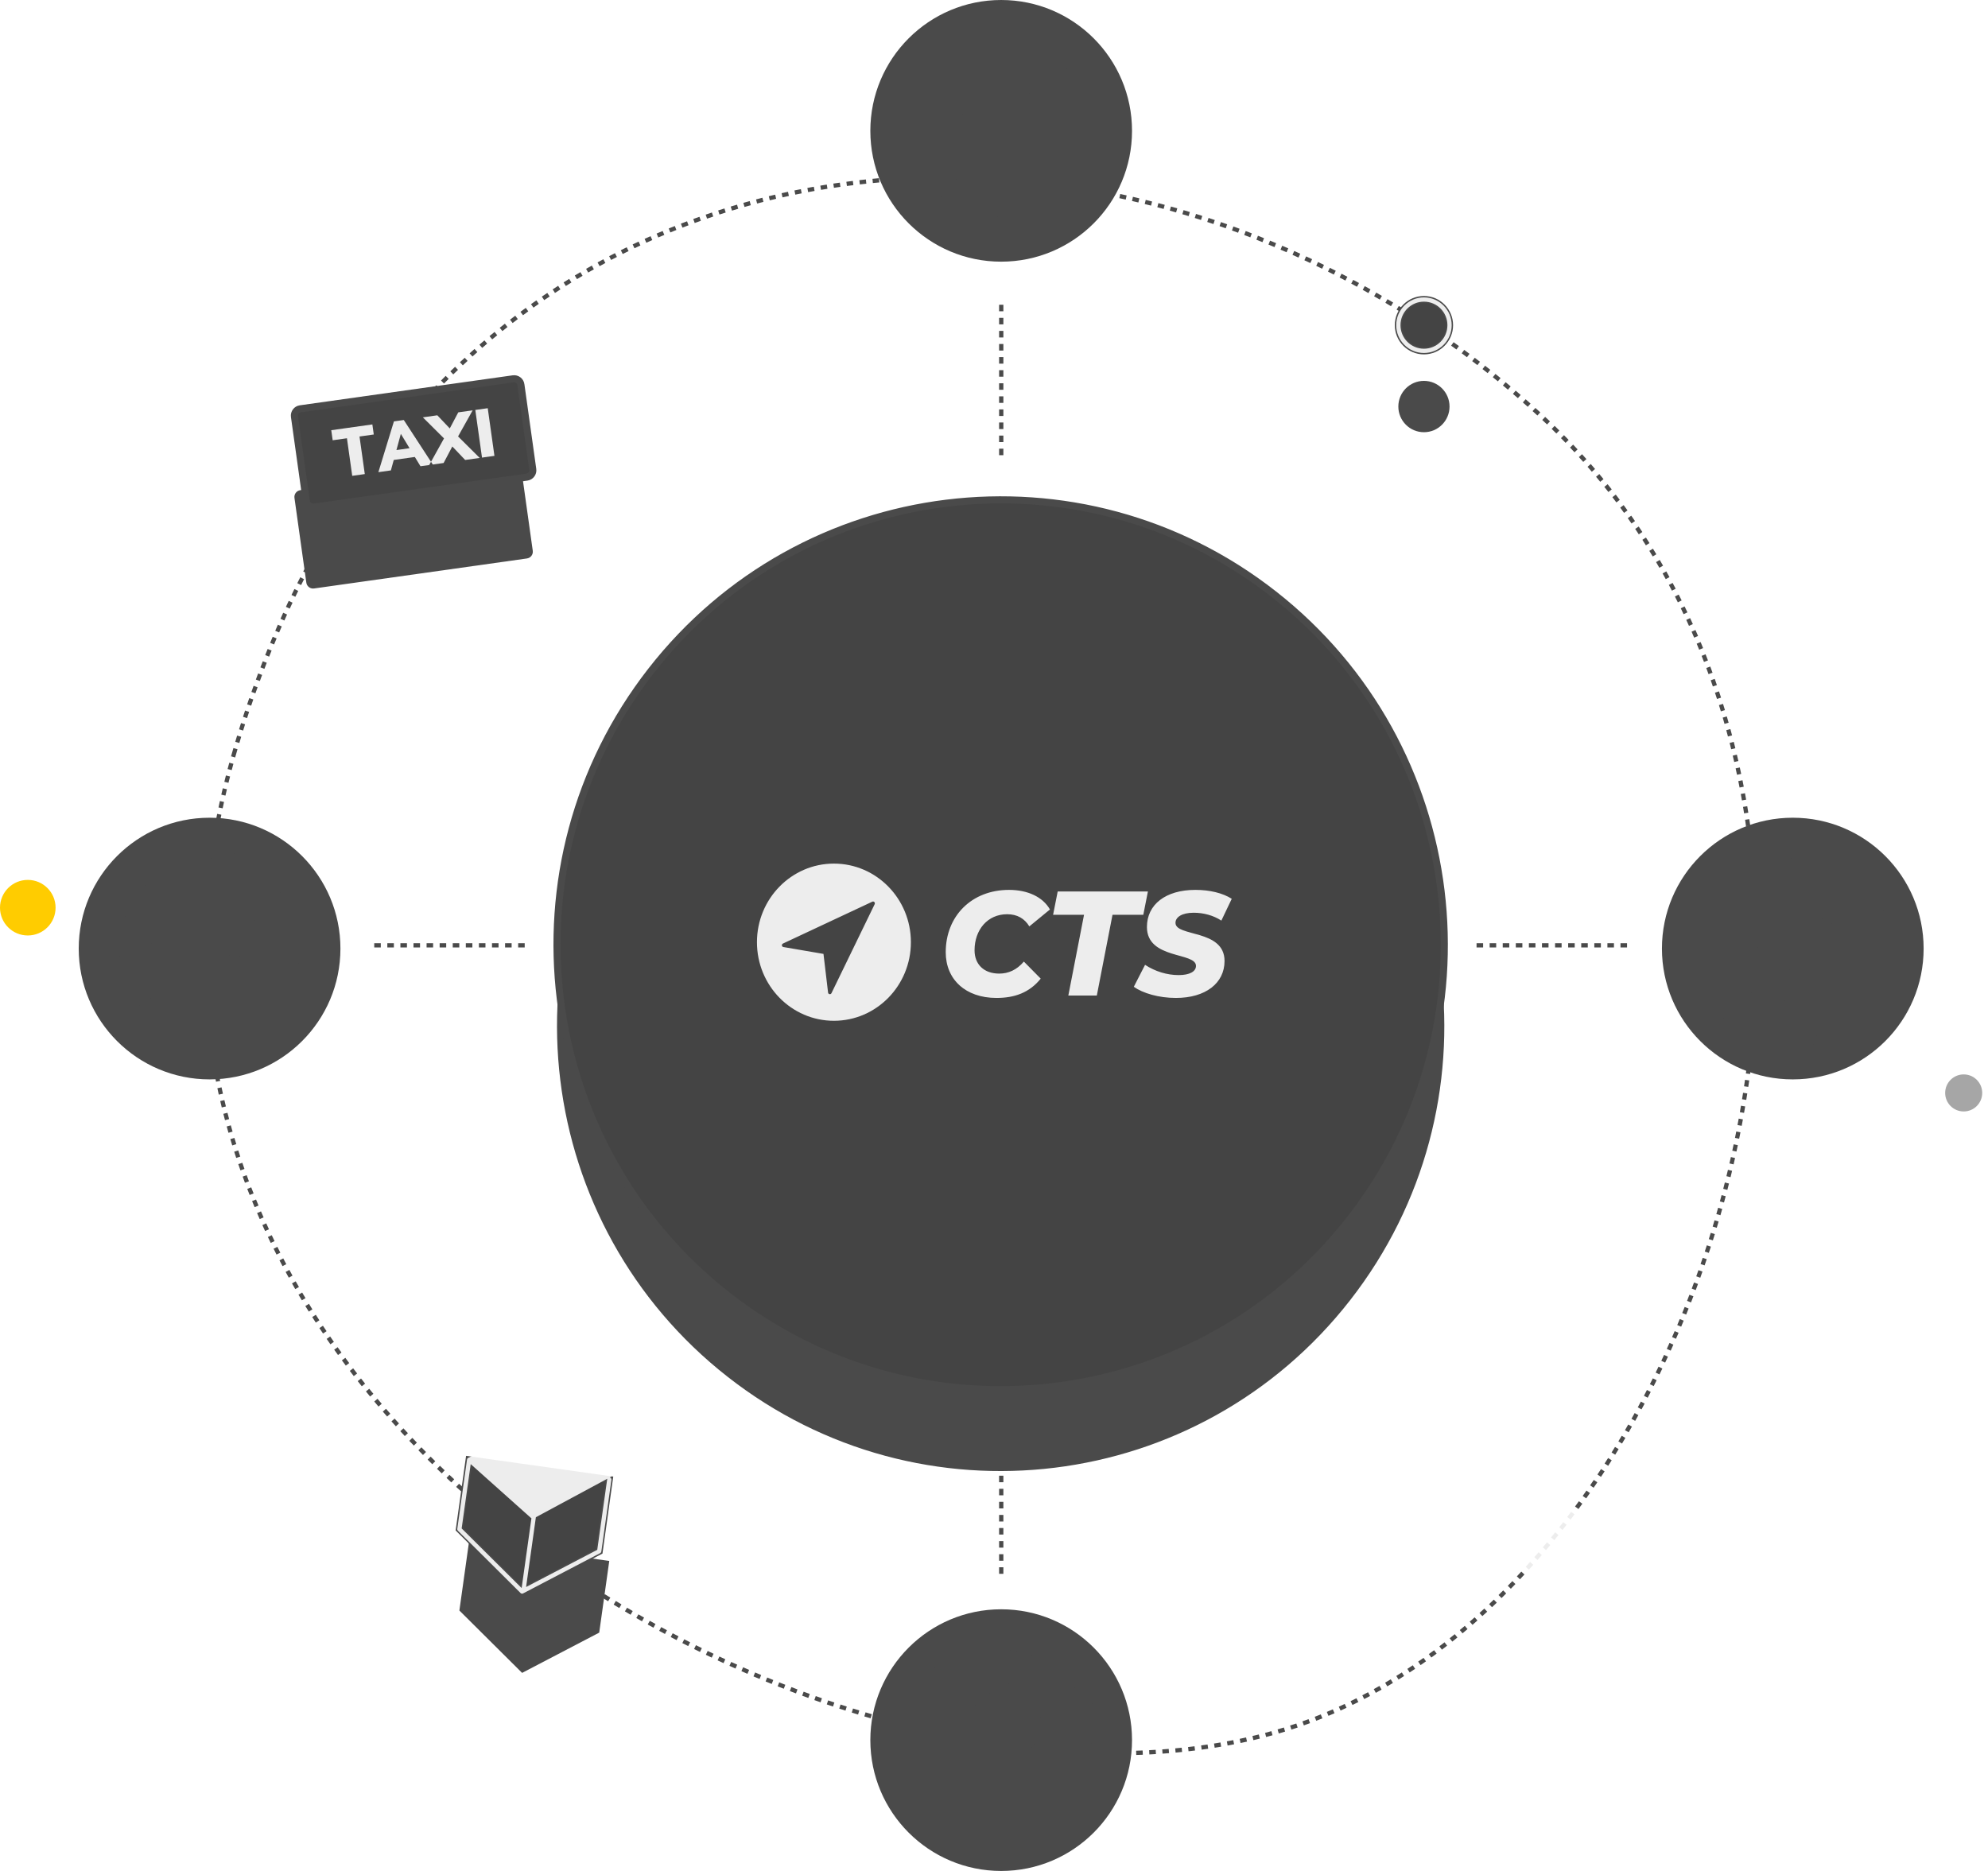 <svg width="187" height="176" viewBox="0 0 187 176" fill="none" xmlns="http://www.w3.org/2000/svg">
<g clip-path="url(#clip0_127_651)">
<path d="M104.411 164.717C104.616 164.719 104.82 164.719 105.023 164.719L105.024 165.12C104.819 165.121 104.614 165.12 104.409 165.119L104.411 164.717ZM106.253 164.704L106.262 165.106L105.645 165.116L105.64 164.714L106.253 164.704ZM103.182 164.698L103.793 164.71L103.786 165.112L103.172 165.099L103.182 164.698ZM107.482 164.667L107.498 165.068C107.293 165.076 107.087 165.083 106.88 165.09L106.868 164.689L107.482 164.667ZM101.946 164.656L102.562 164.68L102.549 165.081L101.929 165.057L101.946 164.656ZM108.709 164.605L108.733 165.006C108.527 165.018 108.321 165.03 108.114 165.04L108.094 164.639L108.709 164.605ZM100.71 164.593L101.324 164.627L101.303 165.028L100.686 164.994L100.71 164.593ZM109.933 164.519L109.965 164.919L109.354 164.965L109.325 164.565C109.529 164.551 109.731 164.535 109.933 164.519ZM99.502 164.512L100.113 164.555L100.086 164.956L99.472 164.912L99.502 164.512ZM111.154 164.408L111.194 164.807C110.991 164.828 110.787 164.847 110.582 164.866L110.546 164.466L111.154 164.408ZM98.279 164.409L98.887 164.462L98.853 164.862L98.242 164.808L98.279 164.409ZM97.06 164.286C97.265 164.309 97.469 164.33 97.673 164.35L97.633 164.75L97.017 164.685L97.06 164.286ZM112.361 164.272L112.411 164.67C112.207 164.695 112.004 164.719 111.799 164.742L111.754 164.343L112.361 164.272ZM95.844 164.145L96.453 164.218L96.406 164.617L95.795 164.543L95.844 164.145ZM113.588 164.106L113.647 164.503C113.444 164.533 113.24 164.561 113.036 164.589L112.982 164.191C113.185 164.164 113.387 164.135 113.588 164.106ZM94.632 163.986L95.237 164.068L95.184 164.465L94.576 164.383L94.632 163.986ZM114.801 163.913L114.868 164.309L114.259 164.409L114.196 164.013C114.398 163.981 114.6 163.948 114.801 163.913ZM93.407 163.806L94.016 163.897L93.957 164.294C93.754 164.264 93.55 164.234 93.346 164.202L93.407 163.806ZM116.006 163.693L116.083 164.087C115.881 164.126 115.679 164.165 115.476 164.202L115.403 163.807C115.605 163.77 115.806 163.732 116.006 163.693ZM92.196 163.609L92.8 163.709L92.736 164.105L92.129 164.005L92.196 163.609ZM117.211 163.442L117.298 163.834L116.692 163.964L116.611 163.571C116.812 163.529 117.012 163.486 117.211 163.442ZM90.983 163.394L91.589 163.504L91.519 163.899L90.91 163.789L90.983 163.394ZM118.407 163.161L118.504 163.55C118.304 163.6 118.103 163.649 117.901 163.696L117.809 163.305C118.009 163.258 118.208 163.21 118.407 163.161ZM89.774 163.162C89.975 163.202 90.175 163.241 90.376 163.28L90.3 163.674L89.695 163.556L89.774 163.162ZM88.564 162.912L89.168 163.039L89.087 163.432L88.48 163.305L88.564 162.912ZM119.592 162.849L119.699 163.236C119.5 163.291 119.3 163.345 119.1 163.398L118.998 163.01C119.197 162.957 119.395 162.904 119.592 162.849ZM87.369 162.648L87.968 162.783L87.881 163.174L87.28 163.039L87.369 162.648ZM120.766 162.506L120.883 162.89C120.686 162.95 120.487 163.01 120.288 163.068L120.175 162.683L120.766 162.506ZM86.165 162.365L86.765 162.508L86.673 162.899L86.07 162.755L86.165 162.365ZM121.934 162.128L122.063 162.508L122.002 162.529C121.826 162.588 121.652 162.646 121.476 162.703L121.352 162.321L121.934 162.128ZM84.976 162.068L85.57 162.218L85.473 162.608L84.876 162.457L84.976 162.068ZM123.088 161.719L123.227 162.095C123.034 162.167 122.84 162.237 122.646 162.306L122.512 161.928C122.704 161.86 122.896 161.79 123.088 161.719ZM83.788 161.755L84.383 161.914L84.281 162.302L83.683 162.142L83.788 161.755ZM82.606 161.427L83.196 161.592L83.089 161.979L82.497 161.813L82.606 161.427ZM124.238 161.273L124.388 161.645C124.197 161.722 124.005 161.798 123.813 161.872L123.668 161.498C123.858 161.425 124.048 161.349 124.238 161.273ZM81.418 161.08L82.008 161.254L81.896 161.639L81.303 161.464L81.418 161.08ZM125.37 160.797L125.53 161.165C125.341 161.247 125.152 161.329 124.962 161.408L124.807 161.038L125.37 160.797ZM80.24 160.719L80.829 160.902L80.712 161.286L80.12 161.102L80.24 160.719ZM79.068 160.345L79.651 160.533L79.529 160.916L78.943 160.726L79.068 160.345ZM126.491 160.289L126.661 160.653L126.1 160.911L125.934 160.546C126.12 160.462 126.306 160.376 126.491 160.289ZM77.9 159.955L78.483 160.152L78.356 160.532L77.771 160.335L77.9 159.955ZM127.593 159.754L127.773 160.112C127.589 160.205 127.405 160.296 127.22 160.386L127.044 160.025L127.593 159.754ZM76.734 159.55L77.316 159.754L77.184 160.133L76.6 159.928L76.734 159.55ZM128.684 159.187L128.874 159.541C128.692 159.638 128.51 159.734 128.327 159.829L128.143 159.473C128.324 159.379 128.504 159.284 128.684 159.187ZM75.594 159.138L76.169 159.347L76.032 159.725L75.455 159.514L75.594 159.138ZM74.441 158.704L75.014 158.922L74.873 159.298L74.297 159.079L74.441 158.704ZM129.757 158.594L129.956 158.943L129.417 159.245L129.223 158.894C129.401 158.795 129.579 158.696 129.757 158.594ZM73.299 158.26L73.871 158.485L73.725 158.858L73.151 158.633L73.299 158.26ZM130.818 157.972L131.026 158.316L130.495 158.632L130.292 158.286L130.818 157.972ZM72.169 157.804L72.739 158.036L72.589 158.408L72.017 158.175L72.169 157.804ZM131.861 157.326L132.076 157.664C131.902 157.775 131.728 157.885 131.553 157.993L131.342 157.652L131.861 157.326ZM71.033 157.329L71.601 157.569L71.447 157.939L70.876 157.699L71.033 157.329ZM69.901 156.84L70.467 157.086L70.308 157.455L69.74 157.207L69.901 156.84ZM132.891 156.652L133.115 156.985C132.944 157.1 132.772 157.214 132.6 157.326L132.381 156.99C132.551 156.879 132.722 156.766 132.891 156.652ZM68.782 156.34L69.344 156.593L69.181 156.96L68.616 156.705L68.782 156.34ZM133.903 155.955L134.135 156.282C133.966 156.401 133.797 156.519 133.628 156.636L133.4 156.305C133.568 156.19 133.736 156.073 133.903 155.955ZM67.672 155.828L68.226 156.086L68.058 156.45L67.502 156.192L67.672 155.828ZM66.57 155.304L67.121 155.568L66.948 155.931L66.395 155.666L66.57 155.304ZM134.897 155.236L135.136 155.558C134.97 155.681 134.804 155.803 134.637 155.923L134.402 155.598C134.567 155.478 134.732 155.358 134.897 155.236ZM65.467 154.763L66.02 155.037L65.843 155.397L65.288 155.123L65.467 154.763ZM135.878 154.491L136.124 154.808C135.961 154.935 135.798 155.06 135.634 155.184L135.392 154.864C135.554 154.741 135.716 154.617 135.878 154.491ZM64.366 154.207L64.915 154.487L64.734 154.845L64.182 154.564L64.366 154.207ZM136.84 153.727L137.093 154.038C136.933 154.168 136.773 154.297 136.612 154.425L136.362 154.111C136.522 153.984 136.681 153.856 136.84 153.727ZM63.279 153.641L63.824 153.927L63.639 154.283L63.091 153.996L63.279 153.641ZM62.197 153.061L62.738 153.353L62.549 153.707L62.006 153.414L62.197 153.061ZM137.784 152.943L138.043 153.249L137.571 153.646L137.314 153.337C137.471 153.207 137.628 153.075 137.784 152.943ZM61.122 152.468L61.658 152.766L61.465 153.117L60.926 152.818L61.122 152.468ZM138.709 152.141L138.975 152.441L138.51 152.848L138.248 152.545C138.402 152.411 138.555 152.276 138.709 152.141ZM60.053 151.861L60.584 152.165L60.386 152.514L59.853 152.209L60.053 151.861ZM139.621 151.316L139.893 151.611C139.742 151.751 139.59 151.889 139.437 152.027L139.168 151.73L139.621 151.316ZM58.986 151.238L59.517 151.55L59.315 151.897L58.782 151.583L58.986 151.238ZM57.931 150.604L58.456 150.922L58.25 151.266L57.722 150.947L57.931 150.604ZM140.515 150.474L140.793 150.764C140.644 150.906 140.495 151.048 140.346 151.189L140.07 150.897L140.515 150.474ZM56.891 149.963L57.411 150.286L57.2 150.627L56.679 150.303L56.891 149.963ZM141.396 149.611L141.679 149.895C141.534 150.041 141.387 150.185 141.241 150.329L140.96 150.042C141.106 149.9 141.251 149.756 141.396 149.611ZM55.846 149.3L56.365 149.631L56.15 149.97L55.629 149.637L55.846 149.3ZM142.258 148.733L142.547 149.011L142.116 149.454L141.83 149.173L142.258 148.733ZM54.822 148.632L55.334 148.969L55.115 149.305L54.601 148.967L54.822 148.632ZM53.794 147.944L54.304 148.287L54.08 148.621L53.569 148.276L53.794 147.944ZM143.101 147.84L143.396 148.113C143.256 148.264 143.115 148.414 142.974 148.563L142.682 148.288L143.101 147.84ZM94.382 147.433V148.049H93.98V147.433H94.382ZM52.787 147.25L53.29 147.599L53.062 147.929L52.557 147.58L52.787 147.25ZM143.926 146.933L144.226 147.201L143.813 147.659L143.516 147.388C143.653 147.238 143.79 147.086 143.926 146.933ZM51.776 146.536L52.276 146.892L52.044 147.219L51.542 146.862L51.776 146.536ZM94.382 146.202V146.818H93.98V146.202H94.382ZM144.727 146.021L145.031 146.283L144.627 146.748L144.325 146.483L144.727 146.021ZM50.783 145.814L51.279 146.177L51.044 146.502L50.545 146.138L50.783 145.814ZM145.516 145.09L145.824 145.346C145.692 145.505 145.56 145.663 145.427 145.819L145.121 145.56L145.516 145.09ZM49.791 145.074L50.284 145.445L50.044 145.766C49.879 145.643 49.714 145.519 49.549 145.395L49.791 145.074ZM94.382 144.972V145.587H93.98V144.972H94.382ZM48.822 144.331L49.306 144.705L49.062 145.024L48.575 144.648L48.822 144.331ZM146.286 144.148L146.599 144.399C146.47 144.559 146.34 144.719 146.21 144.878L145.9 144.624L146.286 144.148ZM94.382 143.741V144.356H93.98V143.741H94.382ZM47.858 143.573L48.338 143.953L48.09 144.268L47.608 143.886L47.858 143.573ZM147.043 143.188L147.36 143.434C147.233 143.597 147.107 143.759 146.979 143.921L146.664 143.672L147.043 143.188ZM46.898 142.795L47.372 143.182L47.12 143.494L46.643 143.106L46.898 142.795ZM94.382 142.51V143.126H93.98V142.51H94.382ZM147.787 142.212L148.108 142.453C147.984 142.618 147.86 142.782 147.736 142.945L147.417 142.702C147.541 142.539 147.664 142.376 147.787 142.212ZM45.956 142.012L46.425 142.405L46.169 142.714L45.697 142.319L45.956 142.012ZM148.517 141.22L148.842 141.455L148.479 141.953L148.156 141.715L148.517 141.22ZM45.017 141.211L45.481 141.61L45.22 141.915L44.755 141.514L45.017 141.211ZM94.382 141.279V141.895H93.98V141.279H94.382ZM44.087 140.394L44.548 140.802L44.283 141.103L43.82 140.694L44.087 140.394ZM149.229 140.219L149.558 140.449L149.203 140.952L148.876 140.72L149.229 140.219ZM94.382 140.049V140.664H93.98V140.049H94.382ZM43.18 139.575L43.635 139.988L43.366 140.286L42.909 139.871L43.18 139.575ZM149.918 139.217L150.251 139.442L149.904 139.951L149.573 139.723L149.918 139.217ZM42.278 138.738L42.725 139.156L42.452 139.45L42.003 139.03L42.278 138.738ZM94.382 138.818V139.433H93.98V138.818H94.382ZM150.599 138.193L150.935 138.412L150.595 138.928L150.261 138.706L150.599 138.193ZM41.385 137.885L41.828 138.312L41.551 138.602L41.106 138.173L41.385 137.885ZM94.382 137.587V138.202H93.98V137.587H94.382ZM151.266 137.155L151.605 137.369L151.275 137.888L150.937 137.671L151.266 137.155ZM40.508 137.024L40.944 137.455L40.663 137.741L40.225 137.308L40.508 137.024ZM94.382 136.356V136.972H93.98V136.356H94.382ZM39.642 136.148L40.072 136.587L39.787 136.869L39.355 136.428L39.642 136.148ZM151.915 136.11L152.257 136.319L151.934 136.844L151.593 136.633L151.915 136.11ZM38.79 135.261L39.214 135.706L38.925 135.984L38.498 135.537L38.79 135.261ZM152.546 135.059L152.891 135.263C152.786 135.44 152.681 135.617 152.575 135.794L152.231 135.587C152.337 135.412 152.441 135.236 152.546 135.059ZM94.382 135.126V135.741H93.98V135.126H94.382ZM37.951 134.362L38.37 134.814L38.076 135.088L37.656 134.634L37.951 134.362ZM153.158 134.003L153.507 134.202C153.405 134.381 153.302 134.559 153.199 134.736L152.852 134.535L153.158 134.003ZM94.382 133.895V134.51H93.98V133.895H94.382ZM37.121 133.445L37.532 133.903L37.235 134.172L36.821 133.712L37.121 133.445ZM153.762 132.927L154.113 133.121L153.813 133.661L153.463 133.464L153.762 132.927ZM36.312 132.523L36.716 132.987L36.415 133.252C36.279 133.097 36.143 132.942 36.008 132.786L36.312 132.523ZM154.347 131.847L154.701 132.036L154.409 132.579L154.056 132.388L154.347 131.847ZM35.512 131.583L35.908 132.053L35.603 132.313L35.204 131.841L35.512 131.583ZM154.918 130.755L155.275 130.939C155.181 131.121 155.086 131.304 154.991 131.485L154.636 131.299L154.918 130.755ZM34.733 130.639L35.122 131.114L34.812 131.37L34.422 130.892L34.733 130.639ZM33.962 129.674C34.089 129.835 34.216 129.996 34.344 130.156L34.031 130.407C33.902 130.246 33.774 130.084 33.647 129.922L33.962 129.674ZM155.471 129.66L155.831 129.838L155.555 130.39L155.196 130.209L155.471 129.66ZM33.221 128.716L33.595 129.203L33.277 129.449L32.902 128.959L33.221 128.716ZM156.007 128.562L156.369 128.736L156.1 129.291L155.74 129.115L156.007 128.562ZM32.483 127.729L32.849 128.223L32.528 128.463L32.16 127.967L32.483 127.729ZM156.529 127.454L156.893 127.623L156.632 128.181L156.269 128.01L156.529 127.454ZM31.762 126.731L32.12 127.231L31.794 127.466L31.435 126.964L31.762 126.731ZM157.04 126.328L157.406 126.491L157.153 127.055L156.787 126.889L157.04 126.328ZM31.058 125.723C31.174 125.892 31.29 126.06 31.407 126.228L31.078 126.458L30.727 125.95L31.058 125.723ZM157.526 125.217L157.895 125.376L157.65 125.94L157.282 125.779L157.526 125.217ZM30.377 124.712L30.718 125.222L30.385 125.446L30.043 124.933L30.377 124.712ZM158.005 124.081L158.376 124.234L158.139 124.802L157.769 124.646L158.005 124.081ZM29.707 123.68L30.04 124.197L29.703 124.416L29.369 123.895L29.707 123.68ZM158.466 122.944L158.839 123.092L158.61 123.663L158.238 123.512L158.466 122.944ZM29.062 122.648L29.385 123.17L29.045 123.382L28.72 122.858L29.062 122.648ZM158.913 121.798L159.288 121.941L159.065 122.518L158.692 122.372L158.913 121.798ZM28.424 121.587C28.528 121.763 28.633 121.939 28.738 122.114L28.394 122.321C28.288 122.145 28.183 121.968 28.079 121.791L28.424 121.587ZM159.345 120.644L159.722 120.783L159.508 121.36L159.132 121.219L159.345 120.644ZM27.815 120.533L28.12 121.065L27.773 121.266L27.466 120.73L27.815 120.533ZM159.763 119.483L160.142 119.616L159.935 120.198L159.557 120.062L159.763 119.483ZM27.221 119.46L27.515 119.997L27.165 120.192L26.868 119.651L27.221 119.46ZM26.645 118.375L26.93 118.918L26.576 119.107C26.479 118.925 26.383 118.742 26.289 118.56L26.645 118.375ZM160.163 118.323L160.543 118.451C160.477 118.647 160.411 118.842 160.344 119.036L159.964 118.906L160.163 118.323ZM26.093 117.289L26.369 117.838L26.011 118.02L25.734 117.467L26.093 117.289ZM160.551 117.147L160.933 117.27L160.741 117.859L160.36 117.733L160.551 117.147ZM25.561 116.193L25.827 116.747L25.466 116.922L25.199 116.365L25.561 116.193ZM160.921 115.973L161.305 116.092L161.121 116.682L160.738 116.561L160.921 115.973ZM25.046 115.079L25.301 115.637L24.937 115.805L24.68 115.244L25.046 115.079ZM161.276 114.793L161.661 114.906L161.485 115.499L161.101 115.383L161.276 114.793ZM24.551 113.954L24.796 114.517L24.428 114.678L24.182 114.112L24.551 113.954ZM161.614 113.616L162 113.724L161.832 114.317L161.447 114.207L161.614 113.616ZM24.085 112.837C24.162 113.027 24.24 113.216 24.319 113.405L23.948 113.559L23.713 112.988L24.085 112.837ZM161.939 112.424L162.327 112.527L162.167 113.121L161.78 113.015L161.939 112.424ZM23.632 111.693L23.855 112.264L23.482 112.412L23.258 111.837L23.632 111.693ZM162.246 111.236L162.635 111.334L162.483 111.932L162.094 111.831L162.246 111.236ZM23.204 110.548L23.416 111.123L23.04 111.263L22.827 110.684L23.204 110.548ZM162.538 110.043L162.928 110.136L162.783 110.737L162.394 110.642L162.538 110.043ZM22.795 109.382L22.996 109.963L22.617 110.096C22.549 109.901 22.481 109.706 22.415 109.511L22.795 109.382ZM162.814 108.845L163.206 108.933L163.07 109.533L162.679 109.443L162.814 108.845ZM22.412 108.219L22.601 108.802L22.219 108.927C22.155 108.732 22.092 108.537 22.029 108.341L22.412 108.219ZM163.075 107.643L163.468 107.726L163.339 108.328L162.947 108.243L163.075 107.643ZM22.05 107.044L22.227 107.631L21.844 107.75L21.665 107.158L22.05 107.044ZM163.321 106.437L163.714 106.515L163.593 107.119L163.2 107.04L163.321 106.437ZM21.711 105.861L21.877 106.451L21.491 106.562L21.324 105.967L21.711 105.861ZM163.55 105.228L163.945 105.3L163.832 105.906L163.437 105.832L163.55 105.228ZM21.398 104.679L21.552 105.272L21.164 105.375L21.009 104.778L21.398 104.679ZM163.763 104.015L164.159 104.081L164.054 104.689L163.659 104.62L163.763 104.015ZM21.107 103.486L21.25 104.083L20.86 104.178C20.811 103.978 20.763 103.778 20.716 103.577L21.107 103.486ZM163.961 102.798L164.357 102.86L164.26 103.469L163.864 103.405L163.961 102.798ZM20.84 102.286C20.883 102.486 20.926 102.685 20.97 102.885L20.579 102.972L20.448 102.369L20.84 102.286ZM164.142 101.58L164.539 101.636L164.451 102.245L164.054 102.186L164.142 101.58ZM20.596 101.076C20.635 101.277 20.674 101.478 20.714 101.678L20.321 101.757C20.28 101.555 20.241 101.354 20.202 101.152L20.596 101.076ZM164.305 100.368L164.703 100.419L164.622 101.033L164.225 100.979L164.305 100.368ZM20.378 99.868L20.484 100.472L20.089 100.543L19.983 99.936L20.378 99.868ZM164.453 99.144L164.852 99.19L164.78 99.803L164.381 99.755L164.453 99.144ZM20.184 98.65L20.277 99.257L19.881 99.32L19.787 98.71L20.184 98.65ZM164.585 97.919L164.984 97.96L164.921 98.572L164.522 98.529L164.585 97.919ZM20.015 97.436C20.041 97.639 20.068 97.841 20.096 98.044L19.699 98.099L19.617 97.487L20.015 97.436ZM164.7 96.693L165.1 96.728L165.044 97.344L164.645 97.307L164.7 96.693ZM19.87 96.213C19.892 96.416 19.915 96.619 19.939 96.822L19.54 96.869L19.471 96.256L19.87 96.213ZM164.798 95.465L165.198 95.494L165.151 96.109L164.751 96.077L164.798 95.465ZM19.75 94.992L19.807 95.602L19.407 95.641L19.35 95.027L19.75 94.992ZM164.878 94.246L165.279 94.27L165.24 94.888L164.84 94.861L164.878 94.246ZM19.655 93.772L19.699 94.384L19.299 94.415C19.283 94.21 19.268 94.005 19.254 93.8L19.655 93.772ZM164.942 93.017L165.343 93.035L165.313 93.651L164.913 93.63L164.942 93.017ZM19.584 92.546C19.593 92.75 19.604 92.955 19.616 93.159L19.215 93.182C19.204 92.977 19.193 92.771 19.183 92.565L19.584 92.546ZM164.989 91.788L165.39 91.801L165.369 92.419L164.968 92.403L164.989 91.788ZM19.537 91.312L19.557 91.925L19.156 91.94L19.136 91.323L19.537 91.312ZM165.018 90.559L165.42 90.566L165.407 91.181L165.006 91.171L165.018 90.559ZM19.515 90.081L19.523 90.694L19.121 90.701L19.113 90.084L19.515 90.081ZM165.03 89.331L165.431 89.332L165.428 89.948L165.026 89.945L165.03 89.331ZM19.115 88.848L19.517 88.853L19.513 89.466L19.111 89.466L19.115 88.848ZM150.585 88.728V89.129H149.969V88.728H150.585ZM139.508 88.728V89.129H138.892V88.728H139.508ZM140.738 88.728V89.129H140.123V88.728H140.738ZM141.969 88.728V89.129H141.354V88.728H141.969ZM143.2 88.728V89.129H142.585V88.728H143.2ZM144.431 88.728V89.129H143.815V88.728H144.431ZM145.661 88.728V89.129H145.046V88.728H145.661ZM146.892 88.728V89.129H146.277V88.728H146.892ZM148.123 88.728V89.129H147.508V88.728H148.123ZM149.354 88.728V89.129H148.738V88.728H149.354ZM151.815 88.728V89.129H151.2V88.728H151.815ZM153.046 88.728V89.129H152.431V88.728H153.046ZM49.356 88.728V89.129H48.741V88.728H49.356ZM48.126 88.728V89.129H47.51V88.728H48.126ZM46.895 88.728V89.129H46.28V88.728H46.895ZM45.664 88.728V89.129H45.049V88.728H45.664ZM44.433 88.728V89.129H43.818V88.728H44.433ZM43.203 88.728V89.129H42.587V88.728H43.203ZM41.972 88.728V89.129H41.356V88.728H41.972ZM40.741 88.728V89.129H40.126V88.728H40.741ZM37.049 88.728V89.129H36.433V88.728H37.049ZM38.28 88.728V89.129H37.664V88.728H38.28ZM39.51 88.728V89.129H38.895V88.728H39.51ZM35.818 88.728V89.129H35.203V88.728H35.818ZM165.426 88.108L165.431 88.726L165.029 88.728L165.024 88.112L165.426 88.108ZM19.142 87.617L19.543 87.629L19.527 88.242L19.125 88.233L19.142 87.617ZM165.402 86.866L165.416 87.486L165.015 87.493L165 86.877L165.402 86.866ZM19.192 86.377L19.593 86.397L19.565 87.01L19.164 86.994C19.172 86.788 19.182 86.583 19.192 86.377ZM165.36 85.635L165.383 86.249L164.982 86.263L164.959 85.652L165.36 85.635ZM19.266 85.142L19.666 85.17C19.652 85.374 19.639 85.578 19.627 85.782L19.226 85.758L19.266 85.142ZM165.3 84.415L165.332 85.03L164.932 85.05L164.899 84.438L165.3 84.415ZM19.363 83.911L19.763 83.946L19.712 84.558L19.312 84.526C19.328 84.321 19.345 84.116 19.363 83.911ZM165.221 83.179L165.263 83.794L164.862 83.819L164.821 83.207L165.221 83.179ZM19.485 82.673L19.884 82.716C19.862 82.92 19.841 83.123 19.821 83.327L19.422 83.287L19.485 82.673ZM165.125 81.963L165.176 82.578L164.776 82.61L164.725 81.997L165.125 81.963ZM19.628 81.452L20.026 81.502L19.952 82.111L19.553 82.064C19.577 81.86 19.602 81.656 19.628 81.452ZM165.009 80.731L165.07 81.346L164.67 81.384L164.61 80.772L165.009 80.731ZM19.795 80.224L20.192 80.281L20.107 80.889L19.709 80.835L19.795 80.224ZM164.875 79.512L164.945 80.126L164.546 80.17L164.477 79.559L164.875 79.512ZM19.984 79.001L20.38 79.066L20.284 79.671L19.887 79.61L19.984 79.001ZM164.721 78.287L164.801 78.9L164.403 78.95L164.323 78.34L164.721 78.287ZM20.195 77.783L20.589 77.855L20.482 78.459L20.087 78.391L20.195 77.783ZM164.546 77.056L164.636 77.668L164.239 77.725L164.15 77.116L164.546 77.056ZM20.429 76.56L20.822 76.639L20.704 77.241L20.31 77.165L20.429 76.56ZM164.354 75.839L164.453 76.45L164.056 76.512L163.958 75.905L164.354 75.839ZM20.682 75.353L21.074 75.439L20.945 76.039L20.553 75.957L20.682 75.353ZM164.14 74.617L164.249 75.225L163.853 75.295L163.745 74.689L164.14 74.617ZM20.955 74.153L21.346 74.245L21.207 74.843L20.816 74.754L20.955 74.153ZM163.906 73.399L164.025 74.006L163.631 74.082L163.512 73.478L163.906 73.399ZM21.252 72.947L21.64 73.046L21.491 73.641L21.102 73.545L21.252 72.947ZM163.653 72.196L163.783 72.8L163.39 72.882C163.348 72.682 163.305 72.481 163.261 72.281L163.653 72.196ZM21.568 71.747L21.955 71.852L21.796 72.445L21.408 72.343L21.568 71.747ZM163.379 70.989L163.519 71.59L163.127 71.679L162.989 71.081L163.379 70.989ZM21.956 70.369L22.342 70.481L22.171 71.076L22.12 71.256L21.734 71.147L21.785 70.966L21.956 70.369ZM163.085 69.787L163.234 70.386L162.844 70.481C162.796 70.283 162.746 70.084 162.696 69.886L163.085 69.787ZM22.305 69.194L22.689 69.31L22.514 69.895L22.129 69.781L22.305 69.194ZM162.767 68.583C162.821 68.781 162.875 68.98 162.927 69.178L162.539 69.281L162.38 68.689L162.767 68.583ZM22.671 68.016L23.053 68.137L22.87 68.722L22.487 68.603L22.671 68.016ZM162.432 67.394L162.601 67.986L162.215 68.095L162.046 67.507L162.432 67.394ZM23.051 66.841L23.432 66.967L23.241 67.552L22.859 67.428L23.051 66.841ZM162.075 66.212L162.255 66.799L161.871 66.915L161.692 66.332L162.075 66.212ZM23.447 65.67L23.826 65.8L23.626 66.385L23.246 66.257L23.447 65.67ZM161.697 65.037L161.89 65.627L161.508 65.75L161.316 65.164L161.697 65.037ZM23.854 64.513L24.231 64.649L24.027 65.222L23.649 65.089L23.854 64.513ZM161.296 63.861L161.499 64.446L161.119 64.576C161.052 64.382 160.985 64.188 160.917 63.994L161.296 63.861ZM24.28 63.35L24.656 63.49L24.444 64.063L24.067 63.925L24.28 63.35ZM160.876 62.701L161.089 63.281L160.712 63.418L160.5 62.841L160.876 62.701ZM24.718 62.202L25.092 62.347L24.872 62.919L24.497 62.776L24.718 62.202ZM160.434 61.549L160.658 62.124L160.283 62.268C160.21 62.077 160.136 61.886 160.061 61.697L160.434 61.549ZM25.176 61.048L25.548 61.199L25.319 61.769L24.946 61.621L25.176 61.048ZM159.968 60.398L160.202 60.967L159.83 61.118L159.598 60.552L159.968 60.398ZM25.65 59.9L26.02 60.056L25.783 60.624L25.412 60.471L25.65 59.9ZM159.483 59.263L159.727 59.827L159.358 59.984C159.278 59.797 159.198 59.61 159.116 59.424L159.483 59.263ZM26.136 58.768L26.503 58.929L26.258 59.494L25.89 59.336L26.136 58.768ZM158.981 58.146L159.238 58.711L158.872 58.875L158.617 58.314L158.981 58.146ZM26.638 57.642L27.003 57.808C26.918 57.995 26.834 58.183 26.75 58.371L26.384 58.207L26.638 57.642ZM158.461 57.046C158.551 57.232 158.64 57.418 158.728 57.605L158.365 57.776C158.278 57.591 158.189 57.406 158.1 57.221L158.461 57.046ZM27.157 56.523L27.519 56.694L27.258 57.253L26.894 57.085L27.157 56.523ZM157.907 55.931C158 56.115 158.093 56.299 158.184 56.483L157.825 56.662C157.734 56.478 157.642 56.296 157.549 56.114L157.907 55.931ZM27.692 55.41L28.052 55.586L27.782 56.142L27.421 55.968L27.692 55.41ZM157.335 54.835C157.431 55.016 157.527 55.198 157.622 55.38L157.267 55.566C157.172 55.385 157.077 55.204 156.981 55.024L157.335 54.835ZM28.244 54.304L28.601 54.486L28.323 55.038L27.964 54.859L28.244 54.304ZM156.74 53.749C156.84 53.928 156.939 54.107 157.038 54.287L156.686 54.48C156.588 54.301 156.489 54.123 156.39 53.945L156.74 53.749ZM28.813 53.206L29.168 53.393L28.881 53.941L28.525 53.756L28.813 53.206ZM156.123 52.674L156.435 53.211L156.087 53.411L155.777 52.877L156.123 52.674ZM29.394 52.125L29.746 52.318L29.451 52.861L29.098 52.671L29.394 52.125ZM155.483 51.61L155.805 52.139L155.462 52.346C155.356 52.17 155.249 51.995 155.142 51.82L155.483 51.61ZM29.997 51.043L30.346 51.241L30.043 51.78L29.692 51.584L29.997 51.043ZM154.826 50.565L155.158 51.087L154.818 51.3L154.489 50.782L154.826 50.565ZM30.617 49.97L30.963 50.174C30.859 50.351 30.755 50.528 30.652 50.707L30.305 50.506L30.617 49.97ZM154.146 49.531L154.488 50.045L154.153 50.266L153.813 49.755L154.146 49.531ZM31.25 48.915L31.592 49.124L31.273 49.651L30.929 49.445C31.035 49.268 31.142 49.091 31.25 48.915ZM153.444 48.51L153.795 49.015L153.464 49.243L153.115 48.741L153.444 48.51ZM31.905 47.86L32.244 48.075C32.135 48.248 32.026 48.422 31.917 48.596L31.576 48.385L31.905 47.86ZM152.729 47.516L153.09 48.012L152.764 48.247C152.645 48.081 152.526 47.917 152.406 47.753L152.729 47.516ZM32.573 46.824L32.908 47.044C32.796 47.215 32.684 47.387 32.573 47.56L32.236 47.342L32.573 46.824ZM151.987 46.526L152.362 47.021L152.041 47.262L151.668 46.77L151.987 46.526ZM33.258 45.798L33.59 46.024C33.475 46.193 33.361 46.362 33.247 46.533L32.913 46.31C33.028 46.139 33.143 45.968 33.258 45.798ZM151.222 45.55L151.606 46.035L151.291 46.283C151.164 46.121 151.037 45.961 150.909 45.8L151.222 45.55ZM33.95 44.799L34.278 45.03L33.927 45.532L33.597 45.304L33.95 44.799ZM150.44 44.593L150.834 45.07L150.523 45.324L150.132 44.85L150.44 44.593ZM34.671 43.794L34.995 44.031L34.636 44.526L34.31 44.292C34.43 44.125 34.55 43.959 34.671 43.794ZM149.635 43.65L150.038 44.117L149.733 44.377L149.333 43.913L149.635 43.65ZM35.409 42.8L35.729 43.042L35.363 43.53L35.041 43.291L35.409 42.8ZM148.814 42.727C148.952 42.879 149.089 43.031 149.226 43.184L148.926 43.451C148.791 43.299 148.654 43.148 148.517 42.997L148.814 42.727ZM94.382 42.206V42.821H93.98V42.206H94.382ZM36.165 41.819L36.481 42.067L36.102 42.554L35.785 42.309L36.165 41.819ZM147.977 41.825L148.397 42.272L148.103 42.545C147.965 42.396 147.826 42.248 147.686 42.101L147.977 41.825ZM147.118 40.936C147.264 41.083 147.408 41.231 147.552 41.38L147.264 41.659C147.121 41.511 146.977 41.364 146.833 41.218L147.118 40.936ZM94.382 40.975V41.591H93.98V40.975H94.382ZM36.934 40.857L37.245 41.111L36.859 41.589L36.546 41.339C36.675 41.177 36.804 41.017 36.934 40.857ZM146.236 40.061C146.385 40.205 146.532 40.35 146.679 40.495L146.396 40.78C146.251 40.636 146.104 40.492 145.957 40.349L146.236 40.061ZM37.72 39.907L38.027 40.166C37.896 40.322 37.765 40.479 37.634 40.636L37.325 40.38L37.72 39.907ZM94.382 39.745V40.36H93.98V39.745H94.382ZM145.346 39.214L145.796 39.638L145.52 39.928L145.073 39.507L145.346 39.214ZM38.525 38.97L38.827 39.234L38.427 39.696L38.123 39.434C38.256 39.279 38.391 39.124 38.525 38.97ZM94.382 38.514V39.129H93.98V38.514H94.382ZM144.43 38.375L144.886 38.789L144.615 39.086L144.161 38.673L144.43 38.375ZM39.353 38.04L39.651 38.309C39.513 38.461 39.375 38.614 39.239 38.768L38.939 38.501L39.353 38.04ZM143.51 37.557L143.972 37.965L143.706 38.265L143.245 37.859L143.51 37.557ZM94.382 37.283V37.898H93.98V37.283H94.382ZM40.188 37.136L40.48 37.411C40.34 37.56 40.2 37.71 40.062 37.86L39.767 37.588C39.907 37.437 40.047 37.286 40.188 37.136ZM142.573 36.748L143.041 37.149L142.779 37.453L142.313 37.053L142.573 36.748ZM41.047 36.239L41.334 36.519L40.909 36.959L40.619 36.681L41.047 36.239ZM94.382 36.052V36.668H93.98V36.052H94.382ZM141.626 35.953L142.1 36.348L141.842 36.656C141.685 36.524 141.528 36.393 141.37 36.263L141.626 35.953ZM41.923 35.357L42.205 35.643L41.768 36.078L41.484 35.796C41.63 35.649 41.776 35.503 41.923 35.357ZM140.67 35.174L141.15 35.562L140.896 35.873C140.737 35.744 140.578 35.615 140.419 35.487L140.67 35.174ZM94.382 34.821V35.437H93.98V34.821H94.382ZM42.806 34.502L43.082 34.793L42.639 35.219L42.36 34.93C42.508 34.787 42.657 34.644 42.806 34.502ZM139.697 34.404L140.182 34.785L139.933 35.1L139.451 34.72L139.697 34.404ZM43.713 33.655L43.984 33.951L43.535 34.367L43.261 34.073C43.411 33.933 43.562 33.794 43.713 33.655ZM138.723 33.655C138.887 33.779 139.05 33.904 139.213 34.029L138.969 34.347L138.481 33.974L138.723 33.655ZM94.382 33.591V34.206H93.98V33.591H94.382ZM137.732 32.915L138.228 33.282L137.988 33.604L137.494 33.238L137.732 32.915ZM44.636 32.825L44.902 33.126C44.748 33.261 44.594 33.398 44.442 33.535L44.173 33.237C44.327 33.099 44.481 32.961 44.636 32.825ZM94.382 32.36V32.975H93.98V32.36H94.382ZM136.733 32.191L137.233 32.551L136.998 32.876L136.499 32.517L136.733 32.191ZM45.566 32.02L45.825 32.326L45.36 32.726L45.097 32.422L45.566 32.02ZM135.717 31.477L136.223 31.83L135.992 32.158L135.488 31.806L135.717 31.477ZM46.52 31.226L46.774 31.537L46.303 31.925L46.046 31.617L46.52 31.226ZM94.382 31.129V31.744H93.98V31.129H94.382ZM134.701 30.784L135.211 31.129L134.985 31.461C134.816 31.345 134.647 31.231 134.477 31.117L134.701 30.784ZM47.49 30.449L47.738 30.764L47.257 31.146L47.006 30.833L47.49 30.449ZM133.668 30.101L134.184 30.439L133.963 30.774L133.449 30.437L133.668 30.101ZM94.382 29.898V30.514H93.98V29.898H94.382ZM48.466 29.698L48.708 30.018L48.221 30.388L47.977 30.07C48.139 29.945 48.302 29.821 48.466 29.698ZM132.628 29.434L133.149 29.765L132.932 30.103L132.414 29.773L132.628 29.434ZM49.457 28.964L49.692 29.289C49.527 29.409 49.361 29.53 49.197 29.652L48.958 29.33L49.457 28.964ZM131.58 28.783L132.106 29.107L131.894 29.448C131.72 29.34 131.546 29.233 131.371 29.126L131.58 28.783ZM94.382 28.668V29.283H93.98V28.668H94.382ZM50.453 28.256L50.682 28.586L50.182 28.938L49.949 28.61L50.453 28.256ZM130.517 28.144L131.046 28.46L130.84 28.803L130.313 28.489L130.517 28.144ZM51.478 27.556L51.702 27.89C51.531 28.004 51.361 28.119 51.192 28.234L50.966 27.902C51.136 27.786 51.307 27.671 51.478 27.556ZM129.455 27.525L129.989 27.834L129.787 28.181L129.255 27.873L129.455 27.525ZM128.377 26.918C128.557 27.018 128.736 27.118 128.915 27.219L128.718 27.569L128.182 27.27L128.377 26.918ZM52.501 26.887L52.718 27.225L52.205 27.557L51.985 27.221L52.501 26.887ZM127.292 26.328L127.835 26.621L127.643 26.973L127.103 26.682L127.292 26.328ZM53.539 26.236L53.749 26.578L53.227 26.902L53.014 26.562L53.539 26.236ZM126.193 25.75L126.74 26.035L126.553 26.39L126.009 26.106L126.193 25.75ZM54.596 25.601L54.799 25.947L54.274 26.259L54.067 25.915L54.596 25.601ZM125.095 25.193L125.647 25.47L125.465 25.828C125.282 25.735 125.099 25.643 124.916 25.552L125.095 25.193ZM55.667 24.985L55.863 25.335C55.685 25.435 55.508 25.536 55.33 25.638L55.13 25.29L55.667 24.985ZM123.983 24.648L124.539 24.918L124.362 25.278C124.178 25.188 123.994 25.098 123.81 25.01L123.983 24.648ZM56.754 24.387L56.944 24.741L56.404 25.035L56.21 24.683L56.754 24.387ZM122.865 24.12L123.424 24.381L123.252 24.744L122.697 24.485L122.865 24.12ZM57.846 23.815L58.029 24.172L57.486 24.453L57.299 24.098L57.846 23.815ZM121.742 23.61L122.305 23.863L122.139 24.229L121.578 23.976L121.742 23.61ZM58.95 23.262L59.127 23.622L58.577 23.894L58.397 23.535C58.581 23.443 58.766 23.352 58.95 23.262ZM120.612 23.116L121.178 23.361L121.017 23.729L120.454 23.485L120.612 23.116ZM60.071 22.728L60.24 23.092C60.054 23.178 59.869 23.265 59.684 23.353L59.511 22.991L60.071 22.728ZM119.469 22.637L120.039 22.873L119.883 23.243L119.317 23.008L119.469 22.637ZM61.195 22.218L61.357 22.585L60.8 22.835L60.634 22.469L61.195 22.218ZM118.33 22.177L118.902 22.406L118.752 22.778L118.183 22.551L118.33 22.177ZM62.331 21.729L62.487 22.099L61.923 22.338L61.765 21.97L62.331 21.729ZM117.177 21.733L117.753 21.952L117.608 22.327L117.035 22.108L117.177 21.733ZM116.019 21.305L116.598 21.517L116.459 21.893L115.883 21.683L116.019 21.305ZM63.475 21.262L63.623 21.635C63.433 21.711 63.244 21.787 63.055 21.864L62.903 21.493C63.093 21.415 63.284 21.338 63.475 21.262ZM114.849 20.893L115.432 21.096L115.298 21.474L114.718 21.272L114.849 20.893ZM64.626 20.818L64.767 21.194L64.194 21.412L64.049 21.038C64.241 20.964 64.433 20.89 64.626 20.818ZM113.683 20.501L114.268 20.695L114.14 21.075C113.946 21.01 113.752 20.946 113.558 20.882L113.683 20.501ZM65.792 20.393L65.926 20.771L65.348 20.979L65.21 20.602L65.792 20.393ZM112.504 20.124L113.092 20.31L112.97 20.692L112.385 20.507L112.504 20.124ZM66.965 19.991L67.091 20.371C66.897 20.436 66.703 20.502 66.509 20.568L66.379 20.189L66.965 19.991ZM111.331 19.768L111.922 19.945L111.806 20.329L111.217 20.153L111.331 19.768ZM68.144 19.61L68.263 19.993L67.677 20.179L67.554 19.797C67.75 19.734 67.947 19.672 68.144 19.61ZM110.145 19.428L110.739 19.596L110.628 19.982C110.432 19.925 110.234 19.869 110.037 19.814L110.145 19.428ZM69.329 19.253L69.441 19.638L68.851 19.813L68.735 19.429C68.933 19.369 69.13 19.31 69.329 19.253ZM108.965 19.108L109.56 19.267L109.455 19.654L108.863 19.496L108.965 19.108ZM70.519 18.917L70.624 19.304L70.032 19.468L69.923 19.082L70.519 18.917ZM107.774 18.804L108.371 18.954L108.272 19.343L107.677 19.193L107.774 18.804ZM71.715 18.603L71.813 18.992L71.218 19.145L71.117 18.757C71.316 18.705 71.515 18.654 71.715 18.603ZM106.571 18.516L107.172 18.657L107.079 19.048L106.48 18.907L106.571 18.516ZM72.916 18.312L73.007 18.703C72.808 18.749 72.609 18.797 72.41 18.845L72.316 18.455L72.916 18.312ZM105.374 18.249L105.978 18.381L105.891 18.773L105.29 18.642L105.374 18.249ZM74.122 18.043L74.206 18.435L73.608 18.566L73.52 18.174L74.122 18.043ZM104.167 17.999L104.772 18.122L104.691 18.515L104.088 18.392L104.167 17.999ZM75.333 17.795L75.41 18.189L74.81 18.309L74.73 17.915L75.333 17.795ZM102.948 17.766L103.555 17.88L103.479 18.274L102.876 18.161L102.948 17.766ZM76.552 17.568L76.622 17.963L76.017 18.073L75.944 17.678L76.552 17.568ZM101.746 17.555L102.355 17.66L102.286 18.055L101.68 17.951L101.746 17.555ZM77.771 17.364L77.834 17.76L77.229 17.859L77.163 17.463C77.365 17.429 77.568 17.396 77.771 17.364ZM100.525 17.361L101.133 17.455L101.07 17.851L100.464 17.757L100.525 17.361ZM99.302 17.185L99.914 17.271L99.857 17.668L99.248 17.583L99.302 17.185ZM78.998 17.181L79.054 17.578L78.445 17.666L78.385 17.27L78.998 17.181ZM98.088 17.03L98.7 17.106L98.649 17.504L98.04 17.429L98.088 17.03ZM80.224 17.02L80.272 17.418L79.664 17.495L79.612 17.098L80.224 17.02ZM96.864 16.894L97.478 16.96L97.434 17.359L96.822 17.293L96.864 16.894ZM81.448 16.881L81.49 17.28L80.879 17.347L80.834 16.948C81.038 16.925 81.243 16.902 81.448 16.881ZM95.63 16.776C95.835 16.794 96.039 16.813 96.244 16.832L96.206 17.232L95.595 17.176L95.63 16.776ZM82.68 16.763L82.715 17.162L82.106 17.218L82.067 16.819L82.68 16.763ZM94.406 16.679L95.02 16.725L94.988 17.125L94.377 17.079L94.406 16.679ZM83.918 16.665L83.946 17.066L83.335 17.111L83.304 16.711L83.918 16.665ZM93.173 16.601L93.787 16.638L93.762 17.038L93.151 17.002L93.173 16.601ZM85.15 16.59L85.171 16.99L84.559 17.025L84.534 16.625L85.15 16.59ZM91.94 16.543L92.558 16.57L92.539 16.971L91.925 16.944L91.94 16.543ZM86.392 16.534L86.406 16.935L85.794 16.96L85.776 16.559L86.392 16.534ZM90.708 16.506L91.325 16.522L91.312 16.923L90.699 16.907L90.708 16.506ZM87.627 16.5L87.635 16.902L87.022 16.916L87.011 16.515L87.627 16.5ZM89.477 16.488L90.096 16.495L90.09 16.896L89.475 16.89L89.477 16.488ZM88.864 16.487L88.864 16.889L88.252 16.893L88.248 16.491L88.864 16.487Z" fill="#4A4A4A"/>
<g filter="url(#filter0_ddd_127_651)">
<path d="M44.126 137.327L57.31 139.185L56.365 145.927L49.112 149.715L43.212 143.848L44.126 137.327ZM61.243 63.108C75.432 44.893 101.658 41.664 119.82 55.894C137.981 70.125 141.201 96.427 127.012 114.641C112.823 132.856 86.597 136.085 68.435 121.855C50.273 107.624 47.053 81.322 61.243 63.108ZM48.997 36.181C48.997 36.181 48.997 36.181 48.997 36.182L50.114 44.156C50.163 44.507 49.918 44.831 49.568 44.881L29.54 47.704C29.189 47.754 28.864 47.51 28.815 47.159C28.815 47.158 28.814 47.158 28.815 47.158L27.698 39.184C27.649 38.833 27.893 38.508 28.244 38.458L48.272 35.636C48.623 35.586 48.948 35.83 48.997 36.181ZM133.942 28.176C135.272 28.176 136.35 29.257 136.35 30.59C136.35 31.924 135.272 33.005 133.942 33.005C132.612 33.005 131.534 31.924 131.534 30.59C131.534 29.257 132.612 28.176 133.942 28.176Z" fill="#4A4A4A"/>
</g>
<path d="M44.126 137.327L57.31 139.185L56.365 145.927L49.112 149.715L43.212 143.848L44.126 137.327ZM61.243 63.108C75.432 44.893 101.658 41.664 119.82 55.894C137.981 70.125 141.201 96.427 127.012 114.641C112.823 132.856 86.597 136.085 68.435 121.855C50.273 107.624 47.053 81.322 61.243 63.108ZM48.997 36.181C48.997 36.181 48.997 36.181 48.997 36.182L50.114 44.156C50.163 44.507 49.918 44.831 49.568 44.881L29.54 47.704C29.189 47.754 28.864 47.51 28.815 47.159C28.815 47.158 28.814 47.158 28.815 47.158L27.698 39.184C27.649 38.833 27.893 38.508 28.244 38.458L48.272 35.636C48.623 35.586 48.948 35.83 48.997 36.181ZM133.942 28.176C135.272 28.176 136.35 29.257 136.35 30.59C136.35 31.924 135.272 33.005 133.942 33.005C132.612 33.005 131.534 31.924 131.534 30.59C131.534 29.257 132.612 28.176 133.942 28.176Z" fill="url(#paint0_linear_127_651)" stroke="#4A4A4A" stroke-width="0.666"/>
<path fill-rule="evenodd" clip-rule="evenodd" d="M51.436 133.673L51.463 133.692L57.499 138.588C57.601 138.67 57.596 138.825 57.497 138.902L57.468 138.921L57.35 138.985L57.372 138.99C57.452 139.014 57.508 139.086 57.514 139.169L57.512 139.21L56.564 145.952C56.557 146.003 56.53 146.05 56.49 146.081L56.458 146.102L49.203 149.893C49.141 149.926 49.069 149.923 49.01 149.889L48.969 149.858L43.071 143.994C43.038 143.96 43.017 143.916 43.013 143.87L43.014 143.823L43.926 137.329C43.926 137.264 43.956 137.201 44.012 137.161L44.04 137.145L51.25 133.667C51.309 133.638 51.379 133.641 51.436 133.673ZM44.276 137.728L43.425 143.779L49.068 149.388L49.988 142.828L49.968 142.813L44.276 137.728ZM57.128 139.104L50.407 142.726L49.487 149.29L56.181 145.793L57.114 139.154C57.117 139.136 57.122 139.119 57.128 139.104ZM146.317 141.462C148.391 141.462 150.073 143.149 150.073 145.229C150.073 147.31 148.391 148.996 146.317 148.996C144.242 148.996 142.561 147.31 142.561 145.229C142.561 143.149 144.242 141.462 146.317 141.462ZM154.695 144.65C155.334 144.65 155.851 145.169 155.851 145.809C155.851 146.449 155.334 146.968 154.695 146.968C154.057 146.968 153.54 146.449 153.54 145.809C153.54 145.169 154.057 144.65 154.695 144.65ZM35.691 135.468C36.046 136.084 35.835 136.871 35.221 137.227C34.607 137.583 33.821 137.372 33.467 136.756C33.112 136.14 33.323 135.352 33.937 134.997C34.551 134.641 35.336 134.852 35.691 135.468ZM78.442 81.238C82.441 81.238 85.683 84.548 85.683 88.632C85.683 92.715 82.441 96.025 78.442 96.025C74.444 96.025 71.202 92.715 71.202 88.632C71.202 84.548 74.444 81.238 78.442 81.238ZM94.912 83.711C96.661 83.711 98.085 84.367 98.763 85.554L96.824 87.146C96.376 86.406 95.685 86.001 94.736 86.001C92.892 86.001 91.671 87.467 91.671 89.394C91.671 90.706 92.539 91.586 93.99 91.586C94.844 91.586 95.631 91.251 96.309 90.455L97.895 92.061C96.824 93.387 95.427 93.876 93.732 93.876C90.817 93.876 88.959 92.131 88.959 89.575C88.959 86.182 91.386 83.711 94.912 83.711ZM112.444 83.711C113.788 83.711 115.009 84.004 115.864 84.549L114.887 86.601C114.141 86.112 113.218 85.861 112.282 85.861C111.169 85.861 110.572 86.28 110.572 86.811C110.558 88.151 115.186 87.383 115.186 90.399C115.186 92.494 113.394 93.876 110.612 93.876C108.984 93.876 107.505 93.429 106.65 92.829L107.709 90.762C108.672 91.391 109.785 91.726 110.87 91.726C111.902 91.726 112.499 91.391 112.499 90.86C112.499 89.547 107.885 90.274 107.885 87.202C107.885 85.093 109.635 83.711 112.444 83.711ZM107.977 83.863L107.544 86.057H104.647L103.172 93.648H100.492L101.968 86.057H99.058L99.491 83.863H107.977ZM82.082 84.81L82.054 84.821L73.647 88.76C73.58 88.792 73.54 88.865 73.55 88.94C73.558 89.004 73.601 89.058 73.66 89.079L73.69 89.087L77.46 89.733L77.892 93.371C77.901 93.447 77.957 93.508 78.031 93.521C78.094 93.532 78.157 93.506 78.195 93.454L78.212 93.427L82.276 85.055C82.307 84.989 82.295 84.91 82.245 84.857C82.203 84.812 82.14 84.795 82.082 84.81ZM35.026 39.925L35.159 40.873L33.817 41.061L34.314 44.596L33.132 44.762L32.635 41.227L31.293 41.416L31.16 40.469L35.026 39.925ZM37.982 39.51L40.543 43.44L40.373 43.745L39.553 43.86L39.022 42.988L37.038 43.267L36.768 44.251L35.592 44.417L37.054 39.64L37.982 39.51ZM44.461 38.599L43.088 41.055L45.123 43.077L43.756 43.269L42.547 42L41.728 43.554L40.71 43.697L40.543 43.44L41.766 41.241L39.775 39.258L41.136 39.067L42.308 40.302L43.107 38.79L44.461 38.599ZM45.879 38.4L46.509 42.882L45.339 43.047L44.709 38.564L45.879 38.4ZM37.705 40.813L37.29 42.337L38.524 42.163L37.705 40.813ZM153.618 29.13L153.64 29.154L156.083 32.174C156.157 32.266 156.135 32.396 156.048 32.462C156.055 32.486 156.056 32.513 156.052 32.539L156.042 32.579L154.878 35.778C154.86 35.827 154.824 35.866 154.779 35.889L154.743 35.903L150.801 37.003C150.733 37.022 150.662 37.004 150.612 36.958L150.579 36.919L148.304 33.438C148.278 33.398 148.267 33.351 148.273 33.305L148.284 33.259L149.399 30.193C149.412 30.131 149.453 30.076 149.515 30.049L149.548 30.038L153.437 29.085C153.501 29.07 153.569 29.087 153.618 29.13ZM155.605 32.605L152.177 33.609L151.13 36.492L154.536 35.542L155.605 32.605ZM149.657 30.658L148.695 33.302L150.731 36.417L151.773 33.545L149.657 30.658ZM153.408 29.506L149.935 30.357L152.04 33.23L155.581 32.193L153.408 29.506ZM133.943 27.975C135.384 27.975 136.552 29.146 136.552 30.59C136.552 32.035 135.384 33.206 133.943 33.206C132.503 33.206 131.335 32.035 131.335 30.59C131.335 29.146 132.503 27.975 133.943 27.975ZM133.943 28.376C132.725 28.376 131.736 29.367 131.736 30.59C131.736 31.813 132.725 32.804 133.943 32.804C135.162 32.804 136.151 31.813 136.151 30.59C136.151 29.367 135.162 28.376 133.943 28.376Z" fill="white" fill-opacity="0.9"/>
<path fill-rule="evenodd" clip-rule="evenodd" d="M94.175 151.385C100.973 151.385 106.483 156.895 106.483 163.692C106.483 170.49 100.973 176 94.175 176C87.378 176 81.868 170.49 81.868 163.692C81.868 156.895 87.378 151.385 94.175 151.385ZM19.714 76.923C26.511 76.923 32.022 82.433 32.022 89.231C32.022 96.028 26.511 101.538 19.714 101.538C12.917 101.538 7.406 96.028 7.406 89.231C7.406 82.433 12.917 76.923 19.714 76.923ZM168.637 76.923C175.434 76.923 180.945 82.433 180.945 89.231C180.945 96.028 175.434 101.538 168.637 101.538C161.84 101.538 156.329 96.028 156.329 89.231C156.329 82.433 161.84 76.923 168.637 76.923ZM94.175 0C100.973 0 106.483 5.51 106.483 12.308C106.483 19.105 100.973 24.615 94.175 24.615C87.378 24.615 81.868 19.105 81.868 12.308C81.868 5.51 87.378 0 94.175 0Z" fill="#4A4A4A"/>
<path d="M184.713 104.554C185.676 104.554 186.456 103.774 186.456 102.812C186.456 101.85 185.676 101.069 184.713 101.069C183.751 101.069 182.971 101.85 182.971 102.812C182.971 103.774 183.751 104.554 184.713 104.554Z" fill="#A6A6A6"/>
<path d="M2.614 88C4.057 88 5.228 86.83 5.228 85.386C5.228 83.942 4.057 82.772 2.614 82.772C1.17 82.772 0 83.942 0 85.386C0 86.83 1.17 88 2.614 88Z" fill="#FFCC00"/>
<path d="M94.175 154.462C99.273 154.462 103.405 158.594 103.405 163.692C103.405 168.79 99.273 172.923 94.175 172.923C89.077 172.923 84.944 168.79 84.944 163.692C84.944 158.594 89.077 154.462 94.175 154.462ZM91.227 167.684C89.912 167.694 88.828 168.526 88.824 169.815C88.823 170.051 88.929 170.288 89.12 170.517C90.532 171.565 92.281 172.185 94.175 172.185C94.474 172.185 94.77 172.169 95.061 172.139L95.189 172.124C95.349 172.104 95.506 172.081 95.66 172.055C96.65 171.88 97.582 171.534 98.422 171.048C98.956 170.665 99.233 170.225 99.159 169.785C98.953 168.549 98.17 167.821 96.806 167.773L96.728 167.771L91.305 167.685L91.227 167.684ZM94.175 155.2C89.485 155.2 85.682 159.002 85.682 163.692C85.682 166.044 86.638 168.173 88.183 169.711L88.18 169.732L88.19 169.664C88.439 168.078 89.53 166.997 91.1 166.948L91.183 166.946L91.271 166.946L96.857 167.039C98.587 167.068 99.721 168.116 99.879 169.774C99.886 169.843 99.888 169.911 99.885 169.978C101.594 168.425 102.667 166.184 102.667 163.692C102.667 159.002 98.865 155.2 94.175 155.2ZM94.279 158.32C96.315 158.356 97.942 160.041 97.907 162.076C97.871 164.112 96.186 165.739 94.15 165.704C92.114 165.668 90.487 163.983 90.523 161.947C90.559 159.912 92.243 158.285 94.279 158.32ZM94.266 159.058C92.638 159.03 91.29 160.332 91.261 161.96C91.233 163.589 92.535 164.937 94.163 164.965C95.791 164.994 97.14 163.692 97.168 162.063C97.197 160.435 95.894 159.087 94.266 159.058ZM19.713 80C24.811 80 28.944 84.133 28.944 89.231C28.944 94.329 24.811 98.462 19.713 98.462C14.615 98.462 10.482 94.329 10.482 89.231C10.482 84.133 14.615 80 19.713 80ZM168.636 80C173.734 80 177.867 84.133 177.867 89.231C177.867 94.329 173.734 98.462 168.636 98.462C163.538 98.462 159.406 94.329 159.406 89.231C159.406 84.133 163.538 80 168.636 80ZM16.765 93.223C15.45 93.233 14.366 94.064 14.362 95.354C14.362 95.59 14.467 95.827 14.658 96.055C16.071 97.103 17.82 97.723 19.713 97.723C20.012 97.723 20.308 97.708 20.599 97.677L20.727 97.662C20.887 97.642 21.045 97.62 21.199 97.594C22.189 97.419 23.12 97.073 23.96 96.586C24.494 96.204 24.771 95.763 24.698 95.323C24.492 94.087 23.708 93.36 22.345 93.311L22.267 93.309L21.478 93.297C21.327 93.873 20.829 94.319 20.218 94.39L20.127 94.398L20.044 94.4C19.342 94.399 18.753 93.908 18.602 93.251L16.844 93.223L16.765 93.223ZM169.493 93.282L169.383 93.468C169.001 94.117 169.048 93.895 169.225 94.576C169.788 96.021 170.112 97.022 170.197 97.579L170.122 97.594C171.112 97.419 172.043 97.073 172.883 96.586C173.417 96.204 173.694 95.763 173.621 95.323C173.415 94.087 172.631 93.36 171.268 93.311L171.19 93.309L169.493 93.282ZM165.688 93.223C164.373 93.233 163.289 94.064 163.286 95.354C163.285 95.59 163.39 95.827 163.581 96.055C164.529 96.758 165.627 97.269 166.82 97.528C166.913 96.963 167.228 95.979 167.764 94.576C167.935 93.92 167.985 94.103 167.647 93.537L167.606 93.468L167.478 93.25L165.767 93.223L165.688 93.223ZM19.713 80.738C15.023 80.738 11.221 84.541 11.221 89.231C11.221 91.583 12.177 93.711 13.722 95.249L13.719 95.27L13.729 95.203C13.977 93.616 15.068 92.536 16.638 92.486L16.721 92.484L16.809 92.485L18.62 92.515C18.797 91.895 19.369 91.438 20.045 91.438C20.47 91.438 20.874 91.621 21.155 91.939L21.219 92.017L21.336 92.177L21.442 92.127C22.383 91.677 22.799 91.016 22.878 89.846L22.891 89.557L22.891 89.495C22.227 90.562 21.035 91.266 19.689 91.242C18.416 91.22 17.304 90.553 16.657 89.56L16.657 89.673C16.657 89.856 16.531 90.015 16.35 90.061L16.258 90.072H15.717C14.967 90.072 14.334 89.51 14.246 88.764L14.238 88.673L14.236 88.05C14.236 87.299 14.799 86.667 15.544 86.579L15.635 86.572L15.98 86.57L16.006 86.459C16.453 84.6 17.754 83.445 19.494 83.332L19.64 83.325L19.777 83.323C21.606 83.323 22.999 84.43 23.5 86.285L23.571 86.57H23.832C24.585 86.57 25.217 87.132 25.304 87.877L25.311 87.967L25.313 88.591C25.313 89.375 24.702 90.025 23.92 90.069L23.658 90.074L23.644 90.199C23.503 91.301 23.074 92.048 22.272 92.576L22.395 92.578C24.125 92.607 25.259 93.655 25.418 95.312C25.424 95.381 25.426 95.449 25.423 95.517C27.132 93.964 28.206 91.723 28.206 89.231C28.206 84.541 24.403 80.738 19.713 80.738ZM168.636 80.738C163.946 80.738 160.144 84.541 160.144 89.231C160.144 91.528 161.056 93.612 162.538 95.141L162.645 95.249L162.652 95.203C162.9 93.616 163.991 92.536 165.561 92.486L165.644 92.484L165.732 92.485L171.318 92.578C173.048 92.607 174.182 93.655 174.341 95.312C174.347 95.381 174.349 95.449 174.346 95.517C176.055 93.964 177.129 91.723 177.129 89.231C177.129 84.541 173.326 80.738 168.636 80.738ZM168.741 83.859C170.777 83.894 172.404 85.579 172.368 87.615C172.333 89.65 170.648 91.278 168.612 91.242C166.576 91.207 164.949 89.522 164.985 87.486C165.02 85.45 166.705 83.823 168.741 83.859ZM16.8 87.499C16.771 89.127 18.074 90.475 19.702 90.504C21.33 90.532 22.678 89.23 22.707 87.602C22.735 85.973 21.433 84.625 19.805 84.597C18.177 84.569 16.828 85.87 16.8 87.499ZM165.723 87.499C165.695 89.127 166.997 90.475 168.625 90.504C170.253 90.532 171.601 89.23 171.63 87.602C171.658 85.973 170.356 84.625 168.728 84.597C167.1 84.569 165.751 85.87 165.723 87.499ZM94.175 3.077C99.273 3.077 103.405 7.21 103.405 12.308C103.405 17.406 99.273 21.538 94.175 21.538C89.077 21.538 84.944 17.406 84.944 12.308C84.944 7.21 89.077 3.077 94.175 3.077ZM94.442 17.543L94.075 17.543L93.507 17.547C92.47 17.557 91.476 17.587 90.595 17.636C90.284 18.069 90.108 18.575 90.108 19.133C90.108 19.438 90.344 19.691 90.736 19.892C90.834 19.927 90.933 19.959 91.031 19.987L91.127 20.014C91.893 20.218 92.79 20.345 93.725 20.384L93.926 20.391L94.118 20.396L94.183 20.396L94.236 20.396L94.424 20.391C95.363 20.365 96.272 20.25 97.057 20.056L97.223 20.014C97.353 19.979 97.483 19.939 97.612 19.892C98.005 19.691 98.242 19.438 98.242 19.133C98.242 18.575 98.065 18.069 97.754 17.636C96.93 17.59 96.007 17.561 95.041 17.548L94.442 17.543ZM98.639 17.694L98.649 17.717C98.845 18.14 98.985 18.612 99.067 19.129C99.576 18.773 100.016 18.36 100.328 17.954L100.373 17.894L100.312 17.883L100.123 17.853C99.958 17.828 99.774 17.804 99.574 17.781L99.339 17.756C99.12 17.734 98.886 17.713 98.639 17.694ZM89.71 17.694L89.688 17.696C89.449 17.714 89.222 17.734 89.01 17.756L88.765 17.782C88.489 17.814 88.245 17.848 88.038 17.883L87.976 17.894L88.021 17.954C88.332 18.358 88.769 18.77 89.277 19.125C89.346 18.611 89.493 18.131 89.71 17.694ZM94.175 3.815C89.485 3.815 85.682 7.617 85.682 12.308C85.682 14.141 86.263 15.839 87.251 17.227C87.814 17.051 88.918 16.922 90.273 16.839C91.131 15.826 92.481 15.204 94.175 15.204C95.922 15.204 97.263 15.784 98.11 16.841C99.449 16.924 100.539 17.052 101.098 17.227C102.086 15.839 102.667 14.141 102.667 12.308C102.667 7.617 98.865 3.815 94.175 3.815ZM94.175 16.077C93.164 16.077 92.24 16.333 91.529 16.778C92.289 16.749 93.094 16.733 93.903 16.729L94.446 16.729L95.019 16.734C95.633 16.741 96.24 16.756 96.82 16.778C96.109 16.333 95.185 16.077 94.175 16.077ZM94.24 6.399C96.276 6.435 97.903 8.12 97.868 10.155C97.832 12.191 96.148 13.818 94.112 13.783C92.075 13.747 90.449 12.062 90.484 10.027C90.52 7.991 92.204 6.364 94.24 6.399ZM94.228 7.138C92.599 7.109 91.251 8.411 91.222 10.04C91.194 11.668 92.496 13.016 94.124 13.044C95.752 13.073 97.101 11.771 97.129 10.143C97.158 8.514 95.856 7.166 94.228 7.138Z" fill="#4A4A4A"/>
</g>
<defs>
<filter id="filter0_ddd_127_651" x="15.518" y="20.524" width="133.006" height="145.887" filterUnits="userSpaceOnUse" color-interpolation-filters="sRGB">
<feFlood flood-opacity="0" result="BackgroundImageFix"/>
<feColorMatrix in="SourceAlpha" type="matrix" values="0 0 0 0 0 0 0 0 0 0 0 0 0 0 0 0 0 0 127 0" result="hardAlpha"/>
<feOffset dy="4.522"/>
<feGaussianBlur stdDeviation="6.087"/>
<feComposite in2="hardAlpha" operator="out"/>
<feColorMatrix type="matrix" values="0 0 0 0 0 0 0 0 0 0 0 0 0 0 0 0 0 0 0.04 0"/>
<feBlend mode="normal" in2="BackgroundImageFix" result="effect1_dropShadow_127_651"/>
<feColorMatrix in="SourceAlpha" type="matrix" values="0 0 0 0 0 0 0 0 0 0 0 0 0 0 0 0 0 0 127 0" result="hardAlpha"/>
<feOffset dy="0.348"/>
<feGaussianBlur stdDeviation="0.174"/>
<feComposite in2="hardAlpha" operator="out"/>
<feColorMatrix type="matrix" values="0 0 0 0 0 0 0 0 0 0 0 0 0 0 0 0 0 0 0.06 0"/>
<feBlend mode="normal" in2="effect1_dropShadow_127_651" result="effect2_dropShadow_127_651"/>
<feColorMatrix in="SourceAlpha" type="matrix" values="0 0 0 0 0 0 0 0 0 0 0 0 0 0 0 0 0 0 127 0" result="hardAlpha"/>
<feOffset dy="2.783"/>
<feGaussianBlur stdDeviation="4.348"/>
<feComposite in2="hardAlpha" operator="out"/>
<feColorMatrix type="matrix" values="0 0 0 0 0 0 0 0 0 0 0 0 0 0 0 0 0 0 0.01 0"/>
<feBlend mode="normal" in2="effect2_dropShadow_127_651" result="effect3_dropShadow_127_651"/>
<feBlend mode="normal" in="SourceGraphic" in2="effect3_dropShadow_127_651" result="shape"/>
</filter>
<linearGradient id="paint0_linear_127_651" x1="5460.61" y1="6105.13" x2="5460.61" y2="12182.1" gradientUnits="userSpaceOnUse">
<stop stop-color="#444444"/>
<stop offset="1" stop-color="#3E3E3E"/>
</linearGradient>
<clipPath id="clip0_127_651">
<rect width="186.783" height="176" fill="white"/>
</clipPath>
</defs>
</svg>
